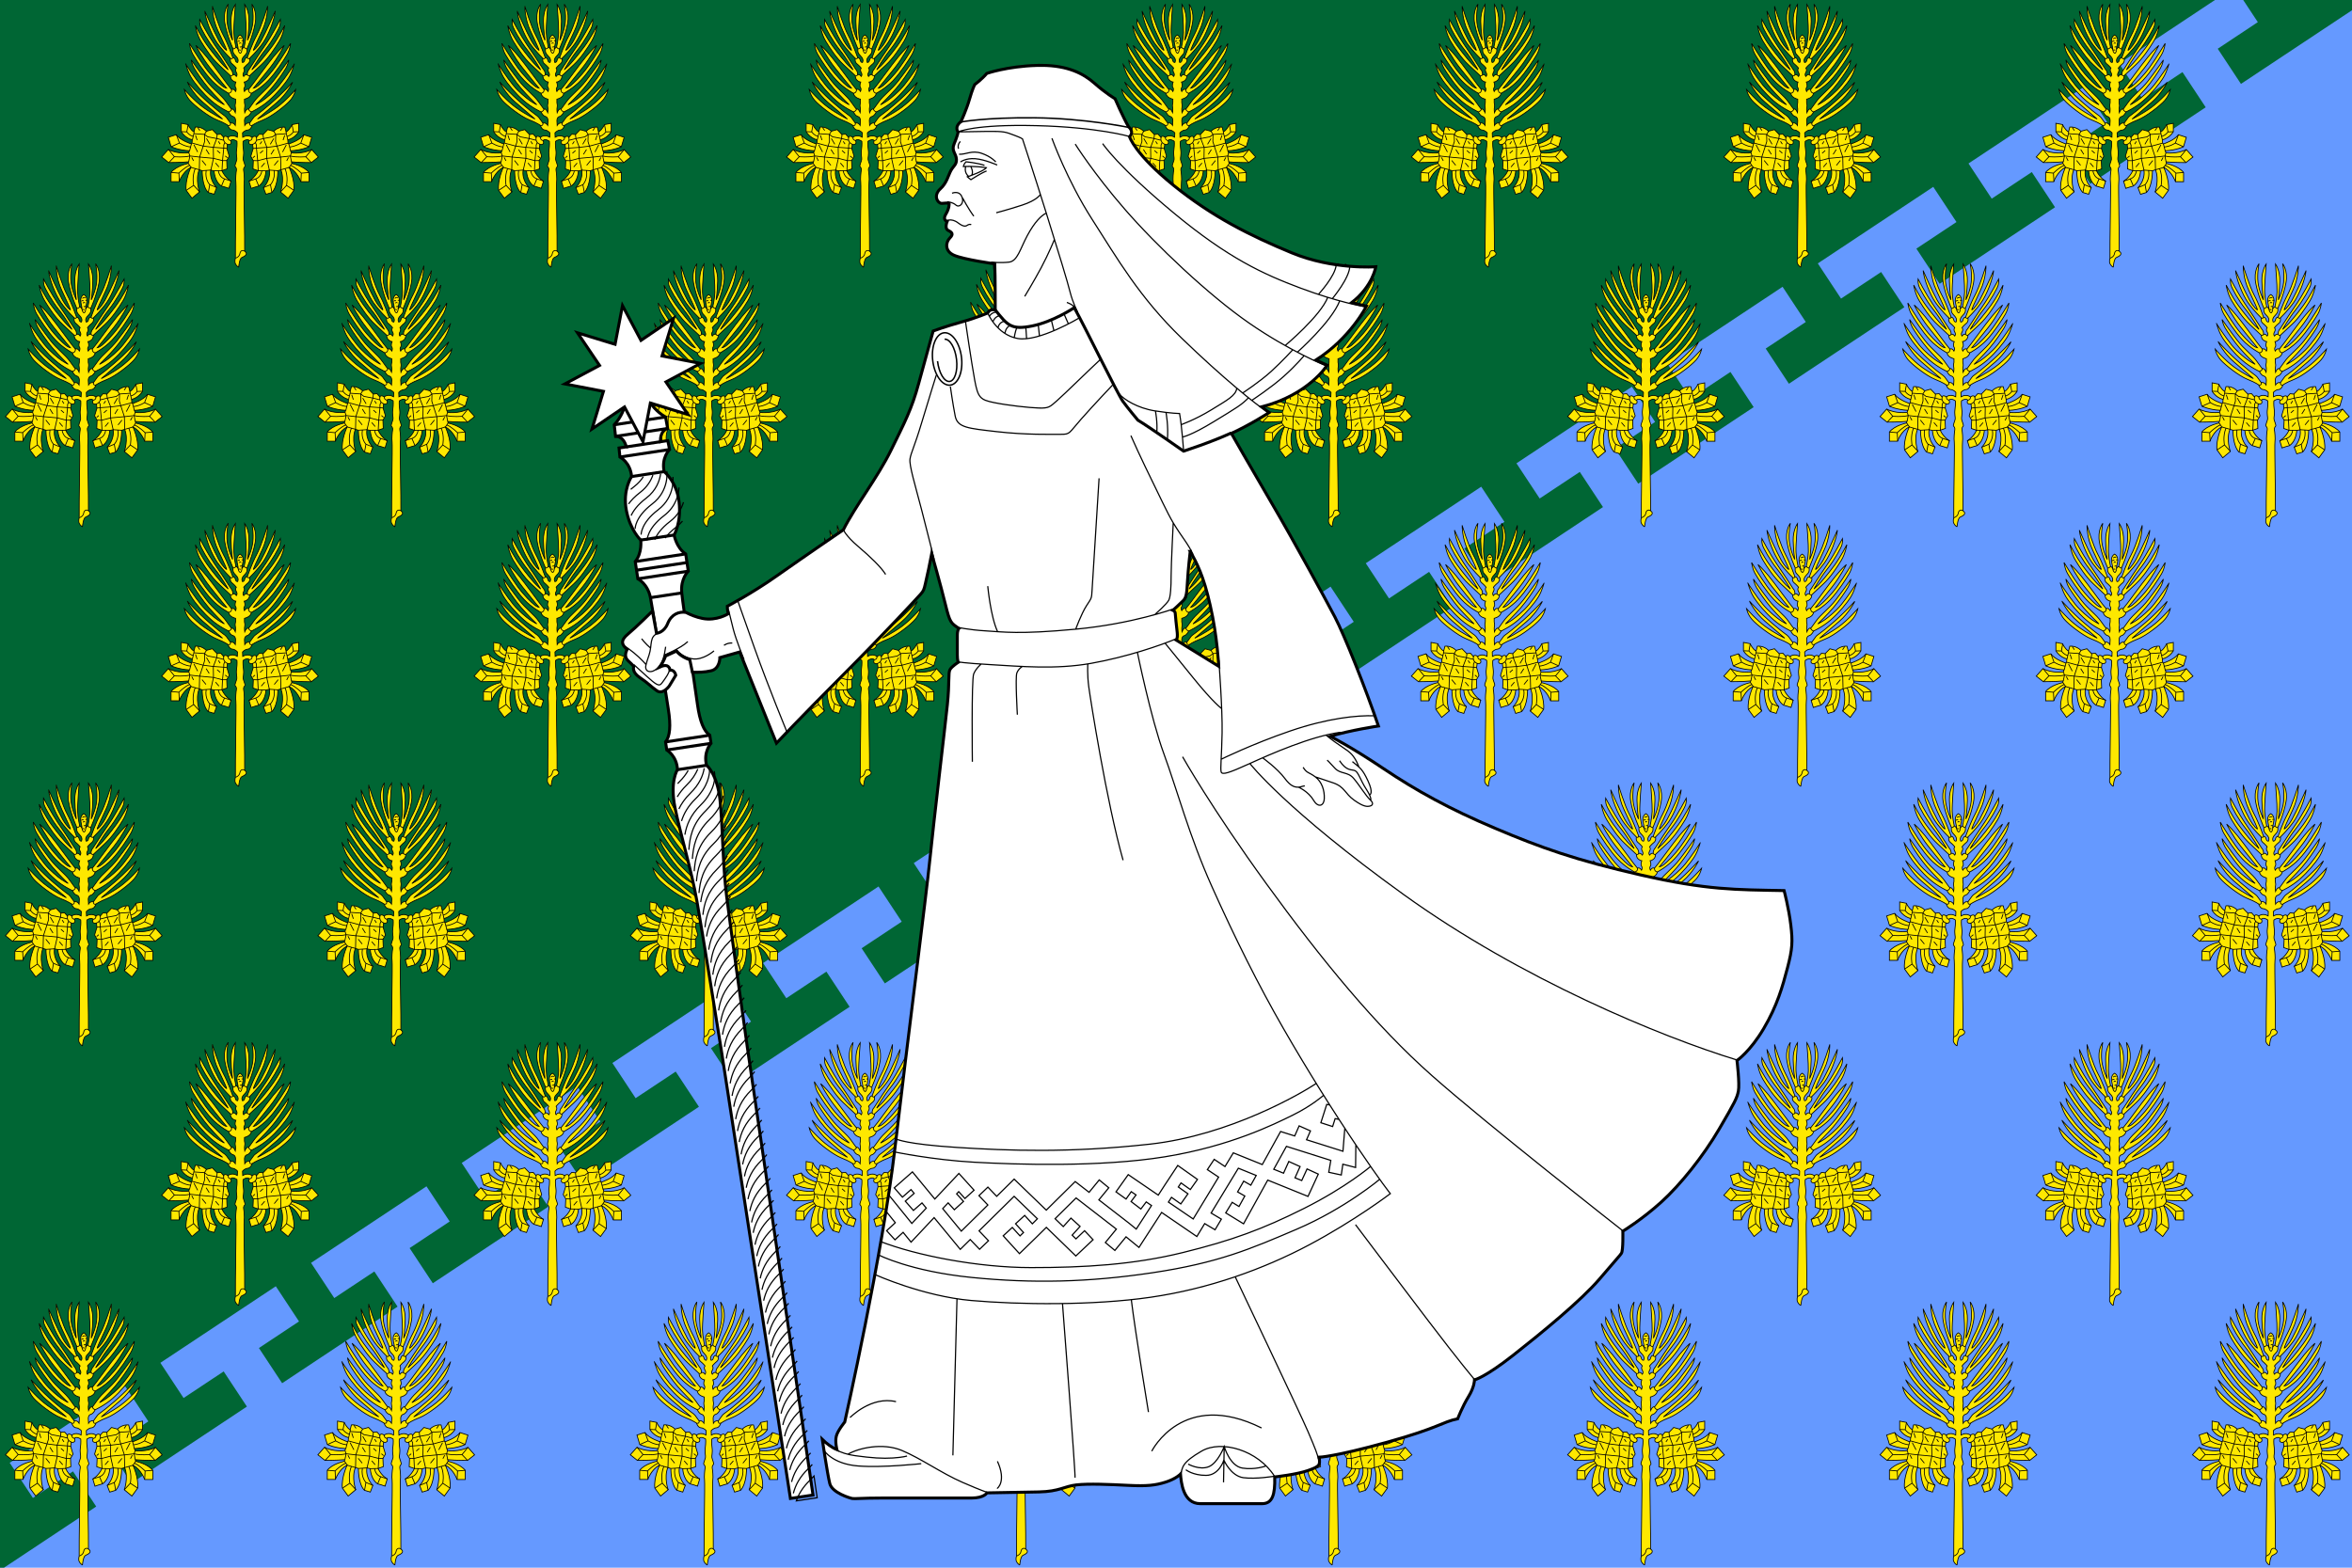 <?xml version="1.0" encoding="UTF-8" standalone="no"?>
<svg
   xmlns:dc="http://purl.org/dc/elements/1.1/"
   xmlns:cc="http://creativecommons.org/ns#"
   xmlns:rdf="http://www.w3.org/1999/02/22-rdf-syntax-ns#"
   xmlns:svg="http://www.w3.org/2000/svg"
   xmlns="http://www.w3.org/2000/svg"
   xmlns:xlink="http://www.w3.org/1999/xlink"
   xmlns:sodipodi="http://sodipodi.sourceforge.net/DTD/sodipodi-0.dtd"
   xmlns:inkscape="http://www.inkscape.org/namespaces/inkscape"
   width="600"
   height="400"
   viewBox="0 0 158.75 105.833"
   version="1.1"
   id="svg847"
   sodipodi:docname="louhi lipp.svg"
   inkscape:version="1.0.2 (e86c870879, 2021-01-15, custom)">
  <defs
     id="defs841" />
  <sodipodi:namedview
     id="base"
     pagecolor="#ffffff"
     bordercolor="#666666"
     borderopacity="1.0"
     inkscape:pageopacity="0.0"
     inkscape:pageshadow="2"
     inkscape:zoom="1.3629028"
     inkscape:cx="317.29198"
     inkscape:cy="147.16228"
     inkscape:document-units="px"
     inkscape:current-layer="layer1"
     inkscape:document-rotation="0"
     showgrid="false"
     inkscape:snap-smooth-nodes="true"
     inkscape:showpageshadow="false"
     borderlayer="true"
     units="px"
     inkscape:window-width="1920"
     inkscape:window-height="1017"
     inkscape:window-x="-8"
     inkscape:window-y="-4"
     inkscape:window-maximized="1"
     inkscape:snap-global="true"
     showguides="false">
    <inkscape:grid
       type="xygrid"
       id="grid5187"
       originx="-293.459"
       originy="-37.387" />
  </sodipodi:namedview>
  <g
     inkscape:label="Layer 1"
     inkscape:groupmode="layer"
     id="layer1"
     transform="translate(-497.813,-44.695)">
    <g
       id="g1385"
       inkscape:transform-center-x="2.6121897"
       inkscape:transform-center-y="7.9707106"
       style="stroke-width:1.015"
       transform="matrix(0.989,0,0,0.981,18.842,-28.323)" />
    <g
       id="g1429"
       inkscape:transform-center-x="7.8853022"
       inkscape:transform-center-y="2.6169913"
       transform="matrix(0.7,0.696,-0.698,0.694,187.275,-24.252)"
       style="stroke-width:1.015" />
    <g
       id="g1433"
       inkscape:transform-center-x="7.9707103"
       inkscape:transform-center-y="-2.6121908"
       transform="matrix(0,0.984,-0.987,0,303.479,97.052)"
       style="stroke-width:1.015" />
    <g
       id="g1437"
       inkscape:transform-center-x="2.6169913"
       inkscape:transform-center-y="-7.8853041"
       transform="matrix(-0.7,0.696,-0.698,-0.694,299.385,264.532)"
       style="stroke-width:1.015" />
    <rect
       style="opacity:1;fill:#6599ff;fill-opacity:1;stroke:none;stroke-width:0.035;stroke-miterlimit:4;stroke-dasharray:none;paint-order:fill markers stroke"
       id="rect5185"
       width="158.75"
       height="105.833"
       x="497.813"
       y="44.695" />
    <path
       id="path4648"
       style="fill:#006634;fill-opacity:1;stroke:none;stroke-width:0.325;stroke-miterlimit:4;stroke-dasharray:none;paint-order:fill markers stroke"
       d="M 0 0 L 0 400 L 0.074 400 L 24.504 383.791 L 18.592 374.832 L 8.383 381.604 L 2.469 372.643 L 31.869 353.139 L 37.779 362.1 L 27.57 368.873 L 33.482 377.836 L 62.885 358.328 L 56.969 349.369 L 46.76 356.145 L 40.846 347.182 L 70.248 327.678 L 76.16 336.637 L 65.947 343.412 L 71.861 352.373 L 101.262 332.869 L 95.346 323.908 L 85.137 330.682 L 79.225 321.719 L 108.623 302.217 L 114.537 311.176 L 104.324 317.951 L 110.238 326.912 L 139.641 307.408 L 133.727 298.445 L 123.514 305.221 L 117.602 296.258 L 147.002 276.754 L 152.916 285.715 L 142.703 292.49 L 148.617 301.449 L 178.016 281.947 L 172.104 272.984 L 161.893 279.758 L 155.979 270.797 L 185.381 251.293 L 191.293 260.254 L 181.082 267.029 L 186.994 275.988 L 216.395 256.484 L 210.482 247.523 L 200.271 254.297 L 194.357 245.336 L 223.758 225.832 L 229.67 234.793 L 219.459 241.568 L 225.371 250.527 L 254.773 231.023 L 248.859 222.061 L 238.648 228.838 L 232.734 219.875 L 262.135 200.369 L 268.049 209.33 L 257.836 216.105 L 263.75 225.066 L 293.15 205.562 L 287.236 196.6 L 277.025 203.373 L 271.115 194.412 L 300.512 174.908 L 306.426 183.869 L 296.213 190.645 L 302.127 199.605 L 331.529 180.1 L 325.615 171.139 L 315.402 177.914 L 309.492 168.951 L 338.891 149.445 L 344.805 158.408 L 334.592 165.182 L 340.506 174.145 L 369.906 154.639 L 363.992 145.678 L 353.783 152.451 L 347.867 143.49 L 377.268 123.986 L 383.182 132.947 L 372.969 139.721 L 378.883 148.684 L 408.283 129.176 L 402.371 120.217 L 392.158 126.99 L 386.244 118.029 L 415.646 98.523 L 421.559 107.484 L 411.35 114.258 L 417.26 123.221 L 446.66 103.715 L 440.748 94.756 L 430.539 101.527 L 424.625 92.566 L 454.023 73.062 L 459.936 82.023 L 449.727 88.797 L 455.637 97.76 L 485.039 78.254 L 479.125 69.293 L 468.914 76.068 L 463 67.105 L 492.402 47.602 L 498.314 56.562 L 488.102 63.338 L 494.018 72.297 L 523.416 52.793 L 517.502 43.832 L 507.293 50.605 L 501.381 41.645 L 530.779 22.141 L 536.691 31.102 L 526.479 37.877 L 532.393 46.836 L 561.795 27.332 L 555.881 18.369 L 545.668 25.145 L 539.758 16.184 L 564.148 0 L 0 0 z M 571.35 0 L 575.07 5.639 L 564.859 12.414 L 570.773 21.375 L 600 1.984 L 600 0 L 571.35 0 z "
       transform="matrix(0.265,0,0,0.265,497.813,44.695)" />
    <g
       id="g4336"
       transform="matrix(0.668,0,0,0.668,361.38,39.925)"
       style="opacity:1">
      <g
         id="g4654"
         transform="translate(-0.017,-52.416)">
        <path
           style="font-variation-settings:normal;opacity:1;vector-effect:none;fill:#fee800;fill-opacity:1;stroke:#000000;stroke-width:0.079;stroke-linecap:butt;stroke-linejoin:miter;stroke-miterlimit:4;stroke-dasharray:none;stroke-dashoffset:0;stroke-opacity:1;stop-color:#000000;stop-opacity:1"
           d="m 228.978,84.936 c 0.026,-1.235 -0.103,-6.615 -0.051,-6.949 0.051,-0.335 -0.017,-1.053 -0.054,-1.216 -0.036,-0.164 0.055,-0.309 0.127,-0.382 0.073,-0.073 -0.127,-0.491 -0.164,-0.692 -0.036,-0.2 0.091,-0.473 0.018,-1.001 -0.073,-0.528 -0.036,-0.855 -0.036,-0.855 0,0 0.164,-0.127 0.364,-0.164 0.2,-0.036 0.277,0.099 0.277,0.099 0,0 -0.133,0.226 0.013,0.335 0.146,0.109 0.31,0.04 0.31,0.04 l 0.055,0.419 -0.237,0.783 0.255,0.437 -0.036,0.837 0.528,0.182 c -0.364,0.764 -0.928,1.056 -0.928,1.056 l 0.218,0.728 c 0,0 0.71,-0.237 0.764,-0.237 0.71,-0.491 0.728,-1.529 0.728,-1.529 l 0.346,-0.073 c 0.146,1.056 -0.601,1.765 -0.601,1.765 l 0.255,0.673 0.601,-0.182 c 0.637,-0.673 0.601,-2.202 0.601,-2.202 l 0.309,-0.091 c 0.4,1.019 -0.036,2.239 -0.036,2.239 l 0.764,0.637 0.582,-0.801 c 0.127,-1.037 -0.473,-2.311 -0.473,-2.311 0.819,0.4 1.183,1.438 1.183,1.438 h 0.819 v -0.928 c -0.528,-0.673 -1.729,-0.91 -1.729,-0.91 l -0.036,-0.164 c 0.746,0.073 2.002,0.073 2.002,0.073 l 0.71,-0.564 -0.67,-0.757 c -0.927,0.489 -2.059,0.335 -2.059,0.335 l -0.077,-0.206 c 1.107,-0.051 1.853,-0.412 1.853,-0.412 l 0.283,-0.952 -0.798,-0.257 c -0.438,0.592 -1.519,0.927 -1.519,0.927 l -0.077,-0.077 -0.026,-0.335 c 0.746,-0.18 1.107,-0.824 1.107,-0.824 v -0.849 l -0.675,0.132 c 0,0 -0.218,0.51 -0.601,0.746 l -0.127,-0.491 c 0,0 -0.619,-0.091 -1.128,0.419 l -0.601,-0.164 -0.473,0.491 -0.382,-0.036 -0.291,0.328 c 0,0 -0.091,-0.255 -0.437,0 0,0 -0.364,-0.346 -0.946,-0.018 l -0.018,-0.437 c 0,0 0.218,-0.273 0.528,-0.291 0.309,-0.018 0.442,-0.464 0.442,-0.464 0,0 0.283,-0.232 1.132,-0.566 0.849,-0.335 2.291,-1.467 2.728,-1.982 0.438,-0.515 0.541,-1.081 0.541,-1.081 0,0 -1.004,1.158 -1.93,1.827 -0.927,0.669 -1.93,1.158 -1.93,1.158 0,0 0.978,-0.849 1.982,-1.699 1.004,-0.849 1.622,-2.085 1.57,-2.033 -0.051,0.051 -0.952,1.081 -2.265,2.214 -1.313,1.132 -1.519,1.158 -1.673,1.364 -0.154,0.206 -0.412,0.566 -0.412,0.566 0,0 -0.283,-0.103 -0.489,0.232 l -0.026,-0.463 c 0,0 -0.026,-0.36 0.257,-0.438 0.283,-0.077 0.438,-0.463 0.438,-0.463 0,0 0.927,-0.412 1.75,-1.132 0.824,-0.721 1.647,-1.699 2.033,-2.342 0.386,-0.643 0.566,-1.441 0.566,-1.39 0,0.051 -0.952,1.467 -1.519,2.162 -0.566,0.695 -1.364,1.338 -1.699,1.57 -0.335,0.232 -0.695,0.412 -0.695,0.412 0,0 0.927,-0.901 1.57,-1.647 0.643,-0.746 1.235,-1.647 1.467,-2.033 0.232,-0.386 0.309,-0.849 0.309,-0.849 0,0 -0.824,1.184 -1.544,2.111 -0.721,0.927 -1.521,1.459 -2.008,2.162 -0.396,0.572 -0.515,0.695 -0.515,0.695 0,0 -0.18,-0.129 -0.386,0.36 0,0 -0.051,-0.36 -4e-5,-0.566 0.051,-0.206 -0.026,-0.36 -0.026,-0.438 V 69.579 c 0,0 0.643,-0.129 0.695,-0.592 0,0 0.952,-0.489 1.724,-1.313 0.772,-0.824 1.57,-2.059 1.879,-2.6 0.309,-0.541 0.36,-1.132 0.36,-1.132 0,0 -0.875,1.467 -1.57,2.419 -0.695,0.952 -1.416,1.622 -1.699,1.853 -0.283,0.232 -0.489,0.257 -0.489,0.257 0,0 0.798,-0.952 1.673,-2.059 0.875,-1.107 1.441,-2.265 1.441,-2.265 0,0 -0.412,0.335 -1.107,1.184 -0.695,0.849 -1.93,2.574 -2.085,2.754 -0.154,0.18 -0.412,0.515 -0.412,0.515 0,0 -0.232,-0.129 -0.412,0.206 0,0 -0.129,-0.232 0,-0.412 0.129,-0.18 -0.026,-0.541 -0.026,-0.541 0,0 0.206,-0.026 0.386,-0.206 0.18,-0.18 0.154,-0.438 0.154,-0.438 0,0 0.463,-0.438 1.184,-1.107 0.721,-0.669 1.364,-1.647 1.802,-2.368 0.438,-0.721 0.566,-1.596 0.566,-1.596 0,0 -0.618,1.21 -1.235,2.059 -0.618,0.849 -1.467,1.853 -1.647,2.008 -0.18,0.154 -0.438,0.412 -0.438,0.412 0,0 0.618,-1.107 1.338,-2.008 0.721,-0.901 1.416,-2.162 1.493,-2.471 0.077,-0.309 0.051,-0.618 0.051,-0.618 0,0 -0.875,1.647 -1.441,2.471 -0.566,0.824 -1.184,1.75 -1.441,2.162 -0.257,0.412 -0.283,0.438 -0.283,0.438 0,0 -0.18,0.129 -0.18,0.515 0,0 -0.197,-0.076 -0.36,0.18 0,0 -0.154,-0.154 0,-0.412 0.154,-0.257 0,-0.438 0,-0.438 0,0 0.18,-0.232 0.438,-0.438 0.257,-0.206 0.154,-0.541 0.154,-0.541 0,0 0.772,-0.746 1.338,-1.544 0.566,-0.798 1.184,-2.368 1.261,-3.243 0,0 -0.978,2.214 -1.416,2.986 -0.438,0.772 -0.798,1.03 -0.798,0.978 0,-0.051 0.283,-0.721 0.875,-1.956 0.592,-1.235 0.566,-2.497 0.566,-2.497 0,0 -0.643,2.111 -1.107,2.96 -0.463,0.849 -0.952,2.239 -0.952,2.239 0,0 -0.206,0 -0.257,0.257 -0.051,0.257 -0.232,0.232 -0.232,0.232 0,0 -0.18,-0.283 0.154,-0.618 0.335,-0.335 0.335,-0.463 0.309,-0.772 0,0 0.592,-1.261 0.824,-2.548 0.232,-1.287 -0.335,-1.956 -0.335,-1.956 0,0 0.206,0.978 0.103,1.879 -0.103,0.901 -0.541,1.776 -0.541,1.776 0,0 0.129,-0.798 0.154,-1.905 0.026,-1.107 -0.438,-1.724 -0.438,-1.724 0,0 0.18,2.188 0.154,2.857 -0.026,0.669 -0.206,1.467 -0.206,1.467 0,0 -0.232,0.103 -0.232,0.309 0,0 -0.026,-0.154 0.077,-0.566 0.103,-0.412 0.077,-0.772 -0.263,-0.978 -0.34,0.206 -0.366,0.566 -0.263,0.978 0.103,0.412 0.077,0.566 0.077,0.566 0,-0.206 -0.232,-0.309 -0.232,-0.309 0,0 -0.18,-0.798 -0.206,-1.467 -0.026,-0.669 0.154,-2.857 0.154,-2.857 0,0 -0.463,0.618 -0.438,1.724 0.026,1.107 0.154,1.905 0.154,1.905 0,0 -0.438,-0.875 -0.541,-1.776 -0.103,-0.901 0.103,-1.879 0.103,-1.879 0,0 -0.566,0.669 -0.335,1.956 0.232,1.287 0.824,2.548 0.824,2.548 -0.026,0.309 -0.026,0.438 0.309,0.772 0.335,0.335 0.154,0.618 0.154,0.618 0,0 -0.18,0.026 -0.232,-0.232 -0.051,-0.257 -0.257,-0.257 -0.257,-0.257 0,0 -0.489,-1.39 -0.952,-2.239 -0.463,-0.849 -1.107,-2.96 -1.107,-2.96 0,0 -0.026,1.261 0.566,2.497 0.592,1.235 0.875,1.905 0.875,1.956 0,0.051 -0.36,-0.206 -0.798,-0.978 -0.438,-0.772 -1.416,-2.986 -1.416,-2.986 0.077,0.875 0.695,2.445 1.261,3.243 0.566,0.798 1.338,1.544 1.338,1.544 0,0 -0.103,0.335 0.154,0.541 0.257,0.206 0.438,0.438 0.438,0.438 0,0 -0.154,0.18 0,0.438 0.154,0.257 0,0.412 0,0.412 -0.164,-0.256 -0.36,-0.18 -0.36,-0.18 0,-0.386 -0.18,-0.515 -0.18,-0.515 0,0 -0.026,-0.026 -0.283,-0.438 -0.257,-0.412 -0.875,-1.338 -1.441,-2.162 -0.566,-0.824 -1.441,-2.471 -1.441,-2.471 0,0 -0.026,0.309 0.051,0.618 0.077,0.309 0.772,1.57 1.493,2.471 0.721,0.901 1.338,2.008 1.338,2.008 0,0 -0.257,-0.257 -0.438,-0.412 -0.18,-0.154 -1.03,-1.158 -1.647,-2.008 -0.618,-0.849 -1.235,-2.059 -1.235,-2.059 0,0 0.129,0.875 0.566,1.596 0.438,0.721 1.081,1.699 1.802,2.368 0.721,0.669 1.184,1.107 1.184,1.107 0,0 -0.026,0.257 0.154,0.438 0.18,0.18 0.386,0.206 0.386,0.206 0,0 -0.154,0.36 -0.026,0.541 0.129,0.18 0,0.412 0,0.412 -0.18,-0.335 -0.412,-0.206 -0.412,-0.206 0,0 -0.257,-0.335 -0.412,-0.515 -0.154,-0.18 -1.39,-1.905 -2.085,-2.754 -0.695,-0.849 -1.107,-1.184 -1.107,-1.184 0,0 0.566,1.158 1.441,2.265 0.875,1.107 1.673,2.059 1.673,2.059 0,0 -0.206,-0.026 -0.489,-0.257 -0.283,-0.232 -1.004,-0.901 -1.699,-1.853 -0.695,-0.952 -1.57,-2.419 -1.57,-2.419 0,0 0.051,0.592 0.36,1.132 0.309,0.541 1.107,1.776 1.879,2.6 0.772,0.824 1.724,1.313 1.724,1.313 0.051,0.463 0.695,0.592 0.695,0.592 v 0.36 c 0,0.077 -0.077,0.232 -0.026,0.438 0.051,0.206 -4e-5,0.566 -4e-5,0.566 -0.206,-0.489 -0.386,-0.36 -0.386,-0.36 0,0 -0.119,-0.123 -0.515,-0.695 -0.486,-0.703 -1.287,-1.235 -2.008,-2.162 -0.721,-0.927 -1.544,-2.111 -1.544,-2.111 0,0 0.077,0.463 0.309,0.849 0.232,0.386 0.824,1.287 1.467,2.033 0.643,0.746 1.57,1.647 1.57,1.647 0,0 -0.36,-0.18 -0.695,-0.412 -0.335,-0.232 -1.132,-0.875 -1.699,-1.57 -0.566,-0.695 -1.519,-2.111 -1.519,-2.162 0,-0.051 0.18,0.746 0.566,1.39 0.386,0.643 1.21,1.622 2.033,2.342 0.824,0.721 1.75,1.132 1.75,1.132 0,0 0.154,0.386 0.438,0.463 0.283,0.077 0.257,0.438 0.257,0.438 l -0.026,0.463 c -0.206,-0.335 -0.489,-0.232 -0.489,-0.232 0,0 -0.257,-0.36 -0.412,-0.566 -0.154,-0.206 -0.36,-0.232 -1.673,-1.364 -1.313,-1.132 -2.213,-2.162 -2.265,-2.214 -0.051,-0.051 0.566,1.184 1.57,2.033 1.004,0.849 1.982,1.699 1.982,1.699 0,0 -1.004,-0.489 -1.93,-1.158 -0.927,-0.669 -1.93,-1.827 -1.93,-1.827 0,0 0.103,0.566 0.541,1.081 0.438,0.515 1.879,1.647 2.728,1.982 0.849,0.335 1.132,0.566 1.132,0.566 0,0 0.132,0.445 0.442,0.464 0.309,0.018 0.528,0.291 0.528,0.291 l -0.018,0.437 c -0.582,-0.328 -0.946,0.018 -0.946,0.018 -0.346,-0.255 -0.437,0 -0.437,0 l -0.291,-0.328 -0.382,0.036 -0.473,-0.491 -0.601,0.164 c -0.51,-0.51 -1.128,-0.419 -1.128,-0.419 l -0.127,0.491 c -0.382,-0.237 -0.601,-0.746 -0.601,-0.746 l -0.675,-0.132 v 0.849 c 0,0 0.36,0.643 1.107,0.824 l -0.026,0.335 -0.077,0.077 c 0,0 -1.081,-0.335 -1.519,-0.927 l -0.798,0.257 0.283,0.952 c 0,0 0.746,0.36 1.853,0.412 l -0.077,0.206 c 0,0 -1.133,0.154 -2.059,-0.335 l -0.67,0.757 0.71,0.564 c 0,0 1.256,0 2.002,-0.073 l -0.036,0.164 c 0,0 -1.201,0.237 -1.729,0.91 v 0.928 h 0.819 c 0,0 0.364,-1.037 1.183,-1.438 0,0 -0.601,1.274 -0.473,2.311 l 0.582,0.801 0.764,-0.637 c 0,0 -0.437,-1.219 -0.036,-2.239 l 0.309,0.091 c 0,0 -0.036,1.529 0.601,2.202 l 0.601,0.182 0.255,-0.673 c 0,0 -0.746,-0.71 -0.601,-1.765 l 0.346,0.073 c 0,0 0.018,1.037 0.728,1.529 0.055,-1e-6 0.764,0.237 0.764,0.237 l 0.218,-0.728 c 0,0 -0.564,-0.291 -0.928,-1.056 l 0.528,-0.182 -0.036,-0.837 0.255,-0.437 -0.237,-0.783 0.055,-0.419 c 0,0 0.165,0.07 0.31,-0.04 0.146,-0.109 0.013,-0.335 0.013,-0.335 0,0 0.077,-0.135 0.277,-0.099 0.2,0.036 0.364,0.164 0.364,0.164 0,0 0.036,0.328 -0.036,0.855 -0.073,0.528 0.055,0.801 0.018,1.001 -0.036,0.2 -0.237,0.619 -0.164,0.692 0.073,0.073 0.164,0.218 0.127,0.382 -0.036,0.164 -0.105,0.882 -0.054,1.216 0.051,0.335 -0.077,6.435 -0.051,7.67 0,0 -0.103,0.317 0,0.549 0.103,0.232 0.335,0.386 0.335,0.335 0,-0.051 0.077,-0.849 0.309,-0.952 0.232,-0.103 0.734,-0.326 0.277,-0.652 z"
           id="path4172"
           sodipodi:nodetypes="cssssscscsccccscscscscscscssscscscscccsscsscsscsscscsccsscscsscssccscccsscsscssssscscccsssscscsscscccscccccccccccccccccccccccccccccccccccccccccccccccccccccccccccccccccccccccccccccccccccccccccccccscccscsscscsssscccscssssscsscsscccsccsscsscscssccscscsscsscsscsscccscscscssscscscscscscsccccscscsssssc" />
        <path
           id="path4331"
           style="font-variation-settings:normal;opacity:1;vector-effect:none;fill:none;fill-opacity:1;stroke:#000000;stroke-width:0.079;stroke-linecap:butt;stroke-linejoin:miter;stroke-miterlimit:4;stroke-dasharray:none;stroke-dashoffset:0;stroke-opacity:1;stop-color:#000000;stop-opacity:1"
           d="m 233.62,74.795 c 0,0 -0.077,-0.283 -0.18,-0.695 m 2.033,0.283 -0.824,-0.367 0.31,-0.842 m -0.515,-0.309 -0.541,0.023 -0.133,-0.74 m 1.947,3.84 -0.558,-0.588 0.598,-0.733 m -0.276,2.322 -0.777,0.067 -0.043,0.861 m -0.71,0.874 -0.74,-0.497 -0.607,0.661 m -0.874,0.055 -0.14,-0.789 -0.716,0.297 m -0.473,-0.164 -0.303,-0.716 -0.679,0.224 m 4.295,-1.947 -0.121,-0.588 0.104,-0.325 m -0.36,-1.313 -0.144,-0.619 -0.024,-0.176 m -3.003,0.546 c 0,0 0.158,0.497 -0.382,0.71 m 2.129,-1.329 0.206,0.322 -0.018,0.71 0.146,0.473 0.364,1.11 0.03,1.28 0.837,-0.237 0.273,-0.4 m -1.42,0.728 -0.855,-0.055 -0.267,-1.189 0.018,-1.11 -0.346,-0.892 -0.043,-0.413 m -0.776,0.813 0.109,0.255 v 0.309 l 0.127,1.274 0.049,1.007 0.783,0.018 m 2.063,-3.755 -1.074,0.073 -0.318,0.244 -0.919,0.174 -0.728,0.182 m 3.209,0.28 -1.116,0.302 -1.019,0.127 -1.056,0.073 -0.334,0.042 m 4.065,-1.68 c 0,0 -0.243,0.364 -0.643,0.455 m 1.389,0.673 c 0,0 -0.516,0.346 -1.134,0.4 m 1.644,0.983 c 0,0 -0.94,0.091 -1.565,-0.073 l -0.983,0.109 -1.401,0.127 -0.91,0.237 -0.443,-0.012 m 4.847,1.268 c 0,0 -0.643,-0.637 -1.098,-0.783 m -0.394,2.02 c 0,0 0.194,-0.837 -0.152,-1.693 m -1.468,1.62 c 0,0 0.504,-0.51 0.358,-1.42 m -1.85,0.837 c 0.085,-0.036 0.504,-0.146 0.631,-0.855 m 0.273,-0.746 -0.346,0.4 m 1.711,-0.655 -0.4,0.491 m 1.438,-0.801 -0.182,0.346 m -0.036,-1.62 -0.382,0.728 m -0.855,-0.255 -0.309,0.491 m -0.801,-0.382 c -0.036,0.018 -0.309,0.273 -0.309,0.273 m -0.51,0.273 -0.218,0.182 m 0.91,-1.656 -0.182,0.273 m 1.383,-0.564 -0.346,0.582 m 1.456,-0.91 -0.164,0.491 m -0.055,-1.292 c -0.018,0.055 -0.218,0.328 -0.218,0.328 m -2.853,-0.53 c 0,0 -0.257,0.129 -0.257,-0.232 m 0.18,-1.132 c 0,0 -0.232,-0.051 -0.283,-0.283 m 0.355,2.857 c 0,0 0.05,0.284 -0.269,0.335 m 0.196,-4.788 c 0,0 -0.309,-0.026 -0.283,-0.386 m 0.103,-1.39 c 0,0 -0.129,0.077 -0.232,-0.103 m 0.232,-1.647 c 0,0 -0.129,0.129 -0.232,-0.077 m -0.026,-0.901 c 0,0 -0.129,0.077 -0.283,-0.154 m -5.519,10.467 c 0,0 0.077,-0.283 0.18,-0.695 m -2.033,0.283 0.824,-0.367 -0.31,-0.842 m 0.515,-0.309 0.541,0.023 0.133,-0.74 m -1.947,3.84 0.558,-0.588 -0.598,-0.733 m 0.276,2.322 0.777,0.067 0.043,0.861 m 0.71,0.874 0.74,-0.497 0.607,0.661 m 0.874,0.055 0.14,-0.789 0.716,0.297 m 0.473,-0.164 0.303,-0.716 0.679,0.224 m -4.295,-1.947 0.121,-0.588 -0.104,-0.325 m 0.36,-1.313 0.144,-0.619 0.024,-0.176 m 3.003,0.546 c 0,0 -0.158,0.497 0.382,0.71 m -2.129,-1.329 -0.206,0.322 0.018,0.71 -0.146,0.473 -0.364,1.11 -0.03,1.28 -0.837,-0.237 -0.273,-0.4 m 1.42,0.728 0.855,-0.055 0.267,-1.189 -0.018,-1.11 0.346,-0.892 0.043,-0.413 m 0.776,0.813 -0.109,0.255 v 0.309 l -0.127,1.274 -0.049,1.007 -0.783,0.018 m -2.063,-3.755 1.074,0.073 0.318,0.244 0.919,0.174 0.728,0.182 m -3.209,0.28 1.116,0.302 1.019,0.127 1.056,0.073 0.334,0.042 m -4.065,-1.68 c 0,0 0.243,0.364 0.643,0.455 m -1.389,0.673 c 0,0 0.516,0.346 1.134,0.4 m -1.644,0.983 c 0,0 0.94,0.091 1.565,-0.073 l 0.983,0.109 1.401,0.127 0.91,0.237 0.443,-0.012 m -4.847,1.268 c 0,0 0.643,-0.637 1.098,-0.783 m 0.394,2.02 c 0,0 -0.194,-0.837 0.152,-1.693 m 1.468,1.62 c 0,0 -0.504,-0.51 -0.358,-1.42 m 1.85,0.837 c -0.085,-0.036 -0.504,-0.146 -0.631,-0.855 m -0.273,-0.746 0.346,0.4 m -1.711,-0.655 0.4,0.491 m -1.438,-0.801 0.182,0.346 m 0.036,-1.62 0.382,0.728 m 0.855,-0.255 0.309,0.491 m 0.801,-0.382 c 0.036,0.018 0.309,0.273 0.309,0.273 m 0.51,0.273 0.218,0.182 m -0.91,-1.656 0.182,0.273 m -1.383,-0.564 0.346,0.582 m -1.456,-0.91 0.164,0.491 m 0.055,-1.292 c 0.018,0.055 0.218,0.328 0.218,0.328 m 2.853,-0.53 c 0,0 0.257,0.129 0.257,-0.232 m -0.18,-1.132 c 0,0 0.232,-0.051 0.283,-0.283 m -0.355,2.857 c 0,0 -0.05,0.284 0.269,0.335 m -0.196,-4.788 c 0,0 0.309,-0.026 0.283,-0.386 m -0.103,-1.39 c 0,0 0.129,0.077 0.232,-0.103 m -0.232,-1.647 c 0,0 0.129,0.129 0.232,-0.077 m 0.026,-0.901 c 0,0 0.129,0.077 0.283,-0.154 m 0.232,0.309 c 0,0 0.043,0.231 0.17,0.303 0.127,0.073 0.201,-0.303 0.201,-0.303 m -0.646,21.02 c 0,0 0.386,-0.12 0.438,-0.455 0.051,-0.335 0.297,-0.377 0.483,-0.266 m -0.723,-21.153 c 0.026,-0.013 0.116,-0.142 0.232,-0.026 m -0.116,-0.257 c 0,0 0.142,-0.193 0.296,-0.051 m -0.232,0.528 c 0,0 0.04,-0.146 0.193,-0.026 m 0.039,-0.257 c 0,0 0.129,-0.064 0.18,0.013 m -0.347,0.631 c 0,0 0.129,-0.09 0.206,-0.013 m -0.373,0.313 c 0,0 0.167,-0.082 0.232,0.021" />
      </g>
      <use
         x="0"
         y="0"
         xlink:href="#g4654"
         id="use5070"
         transform="translate(31.568)"
         width="100%"
         height="100%" />
      <use
         x="0"
         y="0"
         xlink:href="#g4654"
         id="use5072"
         transform="translate(63.137)"
         width="100%"
         height="100%" />
      <use
         x="0"
         y="0"
         xlink:href="#g4654"
         id="use5074"
         transform="translate(94.705)"
         width="100%"
         height="100%" />
      <use
         x="0"
         y="0"
         xlink:href="#g4654"
         id="use5076"
         transform="translate(126.274)"
         width="100%"
         height="100%" />
      <use
         x="0"
         y="0"
         xlink:href="#g4654"
         id="use5078"
         transform="translate(157.842)"
         width="100%"
         height="100%" />
      <use
         x="0"
         y="0"
         xlink:href="#g4654"
         id="use5080"
         transform="translate(189.411)"
         width="100%"
         height="100%" />
      <use
         x="0"
         y="0"
         xlink:href="#g4654"
         id="use5082"
         transform="translate(15.784,26.232)"
         width="100%"
         height="100%" />
      <use
         x="0"
         y="0"
         xlink:href="#g4654"
         id="use5084"
         transform="translate(47.353,26.232)"
         width="100%"
         height="100%" />
      <use
         x="0"
         y="0"
         xlink:href="#g4654"
         id="use5086"
         transform="translate(78.921,26.147)"
         width="100%"
         height="100%" />
      <use
         x="0"
         y="0"
         xlink:href="#g4654"
         id="use5088"
         transform="translate(110.49,26.232)"
         width="100%"
         height="100%" />
      <use
         x="0"
         y="0"
         xlink:href="#g4654"
         id="use5090"
         transform="translate(142.058,26.232)"
         width="100%"
         height="100%" />
      <use
         x="0"
         y="0"
         xlink:href="#g4654"
         id="use5092"
         transform="translate(173.626,26.232)"
         width="100%"
         height="100%" />
      <use
         x="0"
         y="0"
         xlink:href="#g4654"
         id="use5094"
         transform="translate(-15.784,26.232)"
         width="100%"
         height="100%" />
      <use
         x="0"
         y="0"
         xlink:href="#g4654"
         id="use5096"
         transform="translate(205.195,26.232)"
         width="100%"
         height="100%" />
      <use
         x="0"
         y="0"
         xlink:href="#g4654"
         id="use5098"
         transform="translate(31.568,52.464)"
         width="100%"
         height="100%" />
      <use
         x="0"
         y="0"
         xlink:href="#g4654"
         id="use5100"
         transform="translate(63.137,52.464)"
         width="100%"
         height="100%" />
      <use
         x="0"
         y="0"
         xlink:href="#g4654"
         id="use5102"
         transform="translate(94.705,52.464)"
         width="100%"
         height="100%" />
      <use
         x="0"
         y="0"
         xlink:href="#g4654"
         id="use5104"
         transform="translate(126.274,52.464)"
         width="100%"
         height="100%" />
      <use
         x="0"
         y="0"
         xlink:href="#g4654"
         id="use5106"
         transform="translate(157.842,52.464)"
         width="100%"
         height="100%" />
      <use
         x="0"
         y="0"
         xlink:href="#g4654"
         id="use5108"
         transform="translate(189.411,52.464)"
         width="100%"
         height="100%" />
      <use
         x="0"
         y="0"
         xlink:href="#g4654"
         id="use5110"
         transform="translate(15.784,78.696)"
         width="100%"
         height="100%" />
      <use
         x="0"
         y="0"
         xlink:href="#g4654"
         id="use5112"
         transform="translate(47.353,78.696)"
         width="100%"
         height="100%" />
      <use
         x="0"
         y="0"
         xlink:href="#g4654"
         id="use5114"
         transform="translate(78.921,78.036)"
         width="100%"
         height="100%" />
      <use
         x="0"
         y="0"
         xlink:href="#g4654"
         id="use5116"
         transform="translate(110.49,78.696)"
         width="100%"
         height="100%" />
      <use
         x="0"
         y="0"
         xlink:href="#g4654"
         id="use5118"
         transform="translate(142.058,78.696)"
         width="100%"
         height="100%" />
      <use
         x="0"
         y="0"
         xlink:href="#g4654"
         id="use5120"
         transform="translate(173.626,78.696)"
         width="100%"
         height="100%" />
      <use
         x="0"
         y="0"
         xlink:href="#g4654"
         id="use5122"
         transform="translate(-15.784,78.696)"
         width="100%"
         height="100%" />
      <use
         x="0"
         y="0"
         xlink:href="#g4654"
         id="use5124"
         transform="translate(205.195,78.696)"
         width="100%"
         height="100%" />
      <use
         x="0"
         y="0"
         xlink:href="#g4654"
         id="use5126"
         transform="translate(0,52.464)"
         width="100%"
         height="100%" />
      <use
         x="0"
         y="0"
         xlink:href="#g4654"
         id="use5128"
         transform="translate(31.568,104.928)"
         width="100%"
         height="100%" />
      <use
         x="0"
         y="0"
         xlink:href="#g4654"
         id="use5130"
         transform="translate(63.137,104.928)"
         width="100%"
         height="100%" />
      <use
         x="0"
         y="0"
         xlink:href="#g4654"
         id="use5132"
         transform="translate(94.705,104.928)"
         width="100%"
         height="100%" />
      <use
         x="0"
         y="0"
         xlink:href="#g4654"
         id="use5134"
         transform="translate(126.274,104.928)"
         width="100%"
         height="100%" />
      <use
         x="0"
         y="0"
         xlink:href="#g4654"
         id="use5136"
         transform="translate(157.842,104.928)"
         width="100%"
         height="100%" />
      <use
         x="0"
         y="0"
         xlink:href="#g4654"
         id="use5138"
         transform="translate(189.411,104.928)"
         width="100%"
         height="100%" />
      <use
         x="0"
         y="0"
         xlink:href="#g4654"
         id="use5140"
         transform="translate(15.784,131.16)"
         width="100%"
         height="100%" />
      <use
         x="0"
         y="0"
         xlink:href="#g4654"
         id="use5142"
         transform="translate(47.353,131.16)"
         width="100%"
         height="100%" />
      <use
         x="0"
         y="0"
         xlink:href="#g4654"
         id="use5144"
         transform="translate(78.921,131.16)"
         width="100%"
         height="100%" />
      <use
         x="0"
         y="0"
         xlink:href="#g4654"
         id="use5146"
         transform="translate(110.49,131.16)"
         width="100%"
         height="100%" />
      <use
         x="0"
         y="0"
         xlink:href="#g4654"
         id="use5148"
         transform="translate(142.058,131.16)"
         width="100%"
         height="100%" />
      <use
         x="0"
         y="0"
         xlink:href="#g4654"
         id="use5150"
         transform="translate(173.626,131.16)"
         width="100%"
         height="100%" />
      <use
         x="0"
         y="0"
         xlink:href="#g4654"
         id="use5152"
         transform="translate(-15.784,131.16)"
         width="100%"
         height="100%" />
      <use
         x="0"
         y="0"
         xlink:href="#g4654"
         id="use5154"
         transform="translate(205.195,131.16)"
         width="100%"
         height="100%" />
      <use
         x="0"
         y="0"
         xlink:href="#g4654"
         id="use5156"
         transform="translate(0,104.928)"
         width="100%"
         height="100%" />
    </g>
    <g
       id="g1173-4"
       transform="matrix(1.26,0,0,1.263,449.568,-83.338)"
       style="opacity:1;stroke-width:1">
      <g
         id="g1377-9"
         transform="matrix(0.796,-0.12,0.12,0.796,-101.939,69.304)">
        <path
           style="font-variation-settings:normal;opacity:1;vector-effect:none;fill:#ffffff;fill-opacity:1;stroke:#000000;stroke-width:0.198;stroke-linecap:butt;stroke-linejoin:miter;stroke-miterlimit:4.5;stroke-dasharray:none;stroke-dashoffset:0;stroke-opacity:1;stop-color:#000000;stop-opacity:1"
           d="m 205.122,98.273 c 0,0 0.299,0.641 0.856,1.067 l 0.028,0.772 c 0,0 -0.526,0.03 -0.604,0.801 h 0.491 l 0.03,0.601 c 0,0 -0.636,0.45 -0.575,1.398 0,0 0.729,0.779 0.681,2.146 -0.048,1.368 -0.653,2.116 -0.653,2.116 0,0 0.017,0.859 0.574,1.356 v 1.158 c 0,0 -0.6,0.415 -0.644,1.362 -0.044,0.947 -0.06,6.372 -0.071,7.495 -0.011,1.122 0.158,1.808 0.506,2.127 v 0.543 c 0,0 -0.606,0.486 -0.509,1.399 0,0 0.625,0.672 0.538,2.461 -0.087,1.788 -0.461,4.205 -0.516,6.345 -0.055,2.139 -0.12,8.98 -0.132,10.172 -0.011,1.193 -0.109,29.993 -0.109,29.993 h -1.521 c 0,0 -0.098,-28.8 -0.109,-29.993 -0.011,-1.193 -0.076,-8.033 -0.132,-10.172 -0.055,-2.139 -0.429,-4.556 -0.516,-6.345 -0.087,-1.788 0.538,-2.461 0.538,-2.461 0.097,-0.913 -0.509,-1.399 -0.509,-1.399 v -0.543 c 0.348,-0.319 0.516,-1.005 0.506,-2.127 -0.011,-1.122 -0.027,-6.548 -0.071,-7.495 -0.044,-0.947 -0.644,-1.362 -0.644,-1.362 v -1.158 c 0.557,-0.496 0.574,-1.356 0.574,-1.356 0,0 -0.605,-0.748 -0.653,-2.116 -0.048,-1.368 0.681,-2.146 0.681,-2.146 0.061,-0.948 -0.575,-1.398 -0.575,-1.398 l 0.03,-0.601 h 0.491 c -0.077,-0.771 -0.604,-0.801 -0.604,-0.801 l 0.028,-0.772 c 0.557,-0.426 0.856,-1.067 0.856,-1.067 z"
           id="path1094-3"
           sodipodi:nodetypes="cccccccccccssccccssccssccccsscccccccccccc" />
        <path
           style="font-variation-settings:normal;opacity:1;vector-effect:none;fill:none;fill-opacity:1;stroke:#000000;stroke-width:0.198;stroke-linecap:butt;stroke-linejoin:miter;stroke-miterlimit:4.5;stroke-dasharray:none;stroke-dashoffset:0;stroke-opacity:1;stop-color:#000000;stop-opacity:1"
           d="m 202.523,99.34 h 3.454 m -3.482,0.772 h 3.51 m -2.906,0.801 h 2.302 m -2.822,0.601 h 3.343 m -2.768,1.398 h 2.194 m -2.222,4.263 h 2.251 m -2.824,1.356 h 3.398 m -3.398,1.158 h 3.398 m -3.38,-0.579 h 3.403 m -2.776,1.941 h 2.109 m -2.544,10.165 h 2.978 m 0,-0.543 h -2.978 m 0.509,1.942 h 1.96"
           id="path1097-7"
           sodipodi:nodetypes="cccccccccccccccccccccccccc" />
        <path
           id="path1077-2"
           style="opacity:1;fill:#ffffff;fill-opacity:1;stroke:#000000;stroke-width:0.198;stroke-miterlimit:4.5;stroke-dasharray:none;paint-order:fill markers stroke"
           d="m 204.25,91.601 0.871,2.465 2.359,-1.127 -1.127,2.359 2.465,0.871 -2.465,0.871 1.127,2.359 -2.359,-1.127 -0.871,2.465 -0.871,-2.465 -2.359,1.127 1.127,-2.359 -2.465,-0.871 2.465,-0.871 -1.127,-2.359 2.359,1.127 z"
           inkscape:transform-center-y="-1.0694418e-06"
           inkscape:transform-center-x="-2.658295e-06" />
        <g
           id="g1206-7">
          <path
             id="path1224-3"
             style="font-variation-settings:normal;vector-effect:none;fill:none;fill-opacity:1;stroke:#000000;stroke-width:0.3;stroke-linecap:butt;stroke-linejoin:miter;stroke-miterlimit:4;stroke-dasharray:none;stroke-dashoffset:0;stroke-opacity:1;stop-color:#000000"
             transform="matrix(0.265,0,0,0.265,46.455,32.884)"
             d="m 594.402,339.188 c -0.673,0.86 -1.548,1.725 -2.672,2.531 -0.16,0.115 -0.285,0.234 -0.436,0.35 m -0.596,3.271 c 0.718,-0.872 1.6,-1.733 2.754,-2.561 1.574,-1.129 2.661,-2.373 3.386,-3.56 m 1.619,0.032 c -0.524,1.702 -1.798,3.824 -4.341,5.649 -1.565,1.123 -2.661,2.303 -3.467,3.496 m 0.207,3.086 c 0.829,-1.696 2.104,-3.401 4.32,-4.992 3.428,-2.46 4.549,-5.459 4.637,-7.24 m -8.214,19.639 c 0.692,-2.91 1.661,-6.185 5.697,-9.082 3.391,-2.434 4.419,-5.007 4.498,-6.439 m -0.949,-3.016 c 0.185,1.617 -0.727,5.077 -4.609,7.863 -3.001,2.154 -4.304,4.515 -5.061,6.781 m 0.953,9.395 c 0.692,-2.91 1.662,-6.185 5.699,-9.082 2.446,-1.755 3.657,-3.583 4.178,-5.008 m 0.141,-3.543 c -0.419,1.47 -1.62,3.497 -4.318,5.434 -4.037,2.897 -5.007,6.174 -5.699,9.084 M 592.5,369.967 c 0.691,-2.788 1.759,-5.865 5.578,-8.605 1.478,-1.061 2.501,-2.149 3.201,-3.16 m 0.402,-3.99 c -0.65,1.263 -1.808,2.728 -3.791,4.15 -3.823,2.744 -4.89,5.824 -5.58,8.615 m 0.35,8.543 c 0.704,-2.615 1.888,-5.438 5.418,-7.971 1.068,-0.766 1.89,-1.547 2.535,-2.303 m 0.32,-3.451 c -0.693,0.948 -1.668,1.955 -3.043,2.941 -3.342,2.399 -4.573,5.055 -5.293,7.551 m 0.162,8.736 c 0.745,-2.335 2.031,-4.781 5.131,-7.006 0.946,-0.679 1.694,-1.369 2.305,-2.043 m 0.16,-3.338 c -0.587,0.632 -1.297,1.276 -2.184,1.912 -3.595,2.58 -4.755,5.46 -5.455,8.115 m 0.131,9.01 c 0.716,-2.526 1.935,-5.224 5.324,-7.656 0.754,-0.541 1.358,-1.089 1.895,-1.631 m 0.057,-3.029 c -0.578,0.612 -1.283,1.234 -2.139,1.848 -3.174,2.277 -4.442,4.787 -5.18,7.172 m 0.119,9.275 c 0.726,-2.453 1.971,-5.051 5.248,-7.402 0.709,-0.509 1.282,-1.023 1.799,-1.533 m 0.039,-3.062 c -0.519,0.515 -1.121,1.036 -1.838,1.551 -3.33,2.39 -4.564,5.036 -5.285,7.523 m 0.1,9.072 c 0.736,-2.389 2.004,-4.904 5.186,-7.188 0.671,-0.482 1.219,-0.968 1.717,-1.451 m 0.041,-3.201 c -0.503,0.491 -1.075,0.987 -1.758,1.477 -3.229,2.317 -4.485,4.874 -5.217,7.295 m 0.096,9.219 c 0.747,-2.325 2.035,-4.76 5.121,-6.975 0.637,-0.457 1.164,-0.919 1.645,-1.379 m 0.033,-3.199 c -0.486,0.467 -1.03,0.937 -1.678,1.402 -3.134,2.249 -4.411,4.723 -5.152,7.08 m 0.086,9.127 c 0.756,-2.272 2.058,-4.64 5.066,-6.799 0.606,-0.435 1.114,-0.873 1.578,-1.311 m 0.033,-3.074 c -0.471,0.446 -0.992,0.895 -1.611,1.34 -3.039,2.181 -4.338,4.576 -5.09,6.869 m 0.047,9.279 c 0.759,-2.254 2.061,-4.6 5.043,-6.74 0.575,-0.413 1.065,-0.829 1.512,-1.244 m 0.033,-3.215 c -0.455,0.426 -0.954,0.853 -1.545,1.277 -2.995,2.149 -4.297,4.505 -5.055,6.768 m 0.033,9.061 c 0.762,-2.235 2.065,-4.558 5.021,-6.68 0.563,-0.404 1.047,-0.81 1.486,-1.217 m 0.01,-2.795 c -0.443,0.411 -0.926,0.824 -1.496,1.232 -2.968,2.13 -4.271,4.465 -5.031,6.709 m 0.033,8.922 c 0.765,-2.217 2.068,-4.519 4.998,-6.621 0.552,-0.396 1.029,-0.796 1.463,-1.195 m 0.012,-3.061 c -0.438,0.404 -0.914,0.811 -1.475,1.213 -2.943,2.112 -4.247,4.423 -5.01,6.648 m 0.033,8.922 c 0.768,-2.199 2.073,-4.477 4.977,-6.561 0.542,-0.389 1.014,-0.78 1.441,-1.172 m 0.012,-3.033 c -0.433,0.391 -0.902,0.783 -1.453,1.172 -2.915,2.058 -4.221,4.308 -4.988,6.479 m 0.031,8.695 c 0.771,-2.127 2.078,-4.329 4.957,-6.344 0.531,-0.372 0.999,-0.749 1.42,-1.123 m 0.012,-3.068 c -0.427,0.381 -0.89,0.763 -1.432,1.143 -2.891,2.023 -4.199,4.235 -4.969,6.371 m 0.033,8.799 c 0.774,-2.11 2.082,-4.29 4.936,-6.287 0.521,-0.365 0.983,-0.734 1.398,-1.102 m 0.012,-2.939 c -0.422,0.375 -0.877,0.75 -1.41,1.123 -2.866,2.006 -4.175,4.196 -4.947,6.314 m 0.033,8.801 c 0.777,-2.092 2.086,-4.251 4.914,-6.23 0.511,-0.358 0.968,-0.72 1.377,-1.08 m 0.012,-2.941 c -0.416,0.368 -0.865,0.737 -1.389,1.104 -2.841,1.988 -4.151,4.159 -4.926,6.26 m 0.031,8.537 c 0.779,-2.076 2.091,-4.215 4.895,-6.178 0.502,-0.351 0.952,-0.707 1.355,-1.061 m 0.012,-3.076 c -0.411,0.362 -0.853,0.726 -1.367,1.086 -2.816,1.971 -4.126,4.121 -4.904,6.205 m 0.031,8.539 c 0.782,-2.059 2.093,-4.179 4.873,-6.125 0.495,-0.346 0.937,-0.696 1.336,-1.045 m 0.01,-2.672 c -0.405,0.356 -0.841,0.711 -1.346,1.064 -2.791,1.954 -4.102,4.084 -4.883,6.15 m 0.031,8.535 c 0.785,-2.041 2.097,-4.14 4.852,-6.068 0.486,-0.34 0.921,-0.684 1.314,-1.027 m 0.01,-2.936 c -0.399,0.349 -0.828,0.7 -1.324,1.047 -2.767,1.937 -4.08,4.046 -4.863,6.096 m 0.033,8.666 c 0.787,-2.023 2.101,-4.102 4.83,-6.012 0.479,-0.335 0.904,-0.674 1.293,-1.012 m 0.012,-3.064 c -0.394,0.343 -0.817,0.686 -1.305,1.027 -2.742,1.919 -4.056,4.008 -4.842,6.041 m 0.031,8.535 c 0.79,-2.007 2.105,-4.065 4.811,-5.959 0.471,-0.33 0.889,-0.664 1.273,-0.996 m 0.01,-2.664 c -0.388,0.337 -0.805,0.673 -1.283,1.008 -2.717,1.902 -4.032,3.969 -4.82,5.984 m 0.031,8.537 c 0.793,-1.989 2.109,-4.027 4.789,-5.902 0.463,-0.324 0.873,-0.652 1.252,-0.979 m 0.01,-2.928 c -0.382,0.33 -0.793,0.66 -1.262,0.988 -2.693,1.885 -4.008,3.933 -4.799,5.932 m 0.031,8.537 c 0.795,-1.972 2.112,-3.991 4.768,-5.85 0.456,-0.319 0.856,-0.642 1.23,-0.963 m 0.012,-3.059 c -0.377,0.324 -0.782,0.648 -1.242,0.971 -2.668,1.868 -3.985,3.896 -4.779,5.877 m 0.031,8.539 c 0.798,-1.955 2.116,-3.954 4.748,-5.797 0.448,-0.313 0.84,-0.632 1.209,-0.947 m 0.01,-2.656 c -0.371,0.317 -0.768,0.636 -1.219,0.951 -2.644,1.85 -3.961,3.859 -4.758,5.822 m 0.031,8.537 c 0.8,-1.937 2.12,-3.916 4.727,-5.74 0.44,-0.308 0.824,-0.62 1.188,-0.93 m 0.012,-2.92 c -0.365,0.311 -0.757,0.622 -1.199,0.932 -2.619,1.833 -3.939,3.822 -4.738,5.768 m 0.033,8.799 c 0.803,-1.919 2.124,-3.877 4.705,-5.684 0.432,-0.302 0.808,-0.608 1.166,-0.912 m 0.012,-3.049 c -0.359,0.305 -0.745,0.609 -1.178,0.912 -2.594,1.815 -3.915,3.783 -4.717,5.711 m 0.031,8.537 c 0.805,-1.902 2.128,-3.841 4.686,-5.631 0.424,-0.297 0.793,-0.597 1.146,-0.896 m 0.01,-2.646 c -0.353,0.298 -0.733,0.596 -1.156,0.893 -2.569,1.798 -3.892,3.746 -4.695,5.656 m 0.031,8.535 c 0.807,-1.884 2.132,-3.802 4.664,-5.574 0.416,-0.291 0.777,-0.585 1.125,-0.879 m 0.01,-2.91 c -0.346,0.292 -0.721,0.583 -1.135,0.873 -2.544,1.781 -3.868,3.709 -4.674,5.602 m 5.787,-0.627 c -0.341,0.287 -0.707,0.573 -1.113,0.857 -2.112,1.478 -3.373,3.058 -4.205,4.635 h 5.299 c 0,0 0.018,-5.005 0.019,-5.492 z m -1.962,-237.971 c 0.746,-0.732 1.77,-1.522 3.176,-2.293 0.697,-0.382 1.294,-0.811 1.805,-1.266 m -9.506,3.476 c 0,0 0.313,-2.875 5.156,-5.531 3.347,-1.835 4.396,-4.76 4.725,-6.392 m -7.969,12.009 c 0.648,-1.071 1.942,-2.544 4.517,-3.956 2.148,-1.178 3.35,-2.805 4.022,-4.25 m -12.613,-5.151 c 0.297,-0.188 0.616,-0.376 0.957,-0.563 1.116,-0.612 1.977,-1.345 2.641,-2.112 m -4.679,6.2 c 0.755,-0.77 1.818,-1.609 3.31,-2.427 1.939,-1.064 3.107,-2.493 3.811,-3.824 m -6.931,9.244 c 0.684,-1.05 1.973,-2.432 4.393,-3.759 2.819,-1.546 4.008,-3.865 4.51,-5.533 m -8.393,12.725 c 0,0 0.313,-2.875 5.156,-5.531 4.844,-2.656 4.875,-7.594 4.875,-7.594 m -8.759,14.786 c 0,0 0.313,-2.875 5.156,-5.531 4.844,-2.656 4.875,-7.594 4.875,-7.594" />
        </g>
      </g>
      <g
         id="g1402-0">
        <path
           id="path1059-8"
           style="font-variation-settings:normal;opacity:1;vector-effect:none;fill:#ffffff;fill-opacity:1;stroke:#000000;stroke-width:0.75;stroke-linecap:butt;stroke-linejoin:miter;stroke-miterlimit:4.5;stroke-dasharray:none;stroke-dashoffset:0;stroke-opacity:1;stop-color:#000000;stop-opacity:1"
           d="m 175.086,184.459 c -0.439,-0.003 -0.89,0.003 -1.354,0.018 -7.413,0.235 -12.475,2 -12.475,2 -1.177,1.412 -3.057,2.824 -3.057,2.824 0,0 -0.591,1.177 -1.297,3.648 -0.706,2.471 -2.123,5.607 -2.123,5.607 -1.831,1.415 -0.727,2.656 -0.727,2.656 0,0 -0.27,1.195 -1.021,2.949 -0.752,1.754 0.501,2.412 0.584,3.826 0.083,1.415 -0.75,1.664 -1.416,2.912 -0.666,1.248 -0.998,3.08 -2.662,4.578 -1.497,1.348 -1.027,2.958 -0.084,3.494 0.625,0.355 1.354,-0.188 2.328,0.166 0,0 0.085,1.164 -0.83,2.662 -0.915,1.498 0.334,1.832 0.334,1.832 0,0 -0.748,1.747 0.25,2.246 0.998,0.499 1.413,0.916 0.414,1.914 -0.998,0.999 -1.414,3.246 1.082,4.328 2.496,1.082 10.227,2.15 10.227,2.15 0.118,2.707 0.117,11.594 0.117,11.594 0,0 -1.302,-0.475 -1.896,0.736 0,0 -2.769,1.222 -6.652,2.281 -3.883,1.059 -7.061,2.238 -7.061,2.238 0,0 -1.885,6.707 -3.65,13.18 -1.765,6.472 -3.527,9.768 -6.939,16.711 -3.412,6.943 -9.062,14.12 -12.004,20.004 0,10e-6 -10.355,7.061 -16.709,11.533 -6.354,4.472 -12.473,7.65 -12.473,7.65 0,0 -9.46e-4,0.941 0.234,1.883 0,0 -2.941,1.88 -6.471,1.174 -1.604,-0.321 -3.014,-0.907 -4.195,-1.52 -1.721,-0.265 -3.623,0.451 -4.561,2.795 -0.938,2.344 -2.812,2.438 -2.812,2.438 l -1.02,-5.562 c 0,0 -4.121,4.089 -6.121,5.736 -2,1.647 -1.646,2.704 -0.234,3.881 0,0 -0.58,0.939 -0.355,1.883 0.219,0.919 1.164,1.297 2.002,2.414 0,0 -0.589,1.353 1.529,2.766 2.118,1.412 2.761,2.255 4.291,3.314 1.53,1.059 3.123,-1.195 3.123,-1.195 l 1.631,-2.691 c 0,0 -0.255,-1.414 -1.426,-1.279 -0.262,-1.177 -1.03,-1.495 -2.57,-0.793 0,0 1.022,-1.426 1.414,-2.746 l 2.746,-1.248 c 0,0 1.021,1.428 3.365,2.178 l 0.654,3.135 c 1.645,0.033 2.947,0.02 4.689,-0.367 2.247,-0.499 2.217,-3.309 2.217,-3.309 l 4.994,-1.416 9.234,22.885 c 0,0 6.184,-6.546 16.834,-17.197 10.65,-10.651 18.638,-19.306 19.402,-20.158 0.764,-0.852 0.871,-1.129 1.236,-2.738 0.365,-1.609 1.276,-5.673 1.59,-7.402 0,0 2.235,7.769 3.412,12.594 1.177,4.825 1.412,4.705 3.412,6.117 0,0 -0.4,0.325 -0.4,1.74 v 4.91 c 0,1.415 0.25,1.83 0.25,1.83 0,0 -1.581,0.998 -2.08,1.83 -0.499,0.832 -0.084,3.183 -0.672,8.832 -0.588,5.649 -3.414,29.184 -4.355,38.48 -0.941,9.297 -5.802,46.993 -8.861,73.117 -3.059,26.125 -12.594,68.412 -12.594,68.412 0,0 -1.762,2.117 -2.115,3.529 -0.353,1.412 0.146,3.385 0.146,3.385 -1.196,-0.453 -2.662,-1.568 -3.678,-2.559 0,0 1.294,8.705 1.883,11.059 0.588,2.354 5.06,3.65 5.648,3.768 0.588,0.118 2.47,-0.117 7.412,-0.117 h 22.592 c 3.177,-1e-5 3.885,-1.295 3.885,-1.295 0,0 7.883,-0.119 13.061,-0.236 5.177,-0.117 6.355,-1.411 9.414,-1.764 3.059,-0.353 8.413,-0.12 13.061,0.115 4.648,0.235 6.825,10e-4 9.414,-0.822 2.589,-0.824 3.717,-2 3.717,-2 0.166,1.974 0.615,7.412 4.969,7.412 h 15.553 c 2.589,0 3.295,-2.233 3.178,-6.705 0,0 5.529,-0.589 8.471,-1.648 2.942,-1.059 2.944,-1.294 2.709,-3.295 0,0 3.882,-0.118 17.061,-3.766 13.179,-3.648 13.769,-5.061 17.77,-5.885 0,0 1.175,-3.06 2.705,-5.531 1.53,-2.471 1.529,-4.234 1.529,-4.234 0,0 2.588,-0.59 9.648,-6.121 7.06,-5.531 17.18,-13.77 21.887,-19.301 4.707,-5.531 4.941,-5.647 5.412,-6.354 0.471,-0.706 0.355,-5.531 0.355,-5.531 0,0 4.824,-2.941 9.648,-7.295 4.824,-4.354 10.589,-11.532 14.59,-18.357 4.001,-6.825 4.471,-7.766 4.824,-9.531 0.353,-1.765 -0.352,-7.65 -0.352,-7.65 -10e-6,0 3.295,-2.236 6.707,-8.002 3.412,-5.766 4.759,-10.577 6,-15.299 1.237,-4.707 1.328,-6.532 0.824,-10.709 -0.51,-4.229 -1.686,-8.631 -1.686,-8.631 -12.355,-0.235 -19.299,-0.117 -35.891,-3.883 -16.591,-3.766 -25.414,-6.943 -36.828,-11.768 -11.414,-4.825 -19.769,-9.412 -28.006,-14.943 -8.237,-5.531 -13.414,-8.121 -13.414,-8.121 5.001,-1.53 12.117,-2.59 12.117,-2.59 -3.177,-9.297 -8.588,-22.868 -10.941,-27.34 -2.353,-4.472 -10.237,-18.945 -15.768,-28.359 -5.53,-9.414 -10.271,-17.723 -10.271,-17.723 5.06,-2.354 9.486,-5.225 9.486,-5.225 l -1.854,-1.441 c 11.885,-3.06 16.445,-10.445 16.445,-10.445 l -2.824,-1.295 c 8.707,-5.531 12.709,-13.531 12.709,-13.531 l -3.707,-0.883 c 5.295,-4.119 6.061,-9.004 6.061,-9.004 0,0 -10.641,0.837 -21.125,-3.49 -10.484,-4.327 -19.982,-9.063 -29.748,-16.947 -9.766,-7.884 -11.061,-12.197 -11.061,-12.197 1.294,-1.294 -0.236,-2.471 -0.236,-2.471 -1.53,-2.707 -3.412,-7.062 -3.412,-7.062 0,0 -2.236,-1.294 -5.178,-3.883 -2.758,-2.427 -6.652,-4.44 -13.236,-4.488 z m 37.318,121.971 c 1.621,2.804 3.378,6.1 5.061,13.65 1.765,7.649 2.119,15.18 2.119,15.18 l -10.707,-6.588 c 0,0 0.43,-0.304 0.264,-1.885 -0.166,-1.581 -0.5,-4.327 -0.5,-4.826 0,-0.499 -0.582,-0.75 -0.582,-0.75 0,0 1.748,-1.58 2.58,-2.412 0.832,-0.832 0.916,-1.915 1.082,-4.91 0.166,-2.996 0.684,-7.459 0.684,-7.459 z"
           sodipodi:nodetypes="scccsccssssccccssscccscssssccscsccscscssccccccccscccssscscsscsssscsccscsscccsccsscscccscssscssccsssccssccssccccccccsscccssccccsscscc"
           transform="matrix(0.213,0,0,0.213,56.804,65.576)" />
        <path
           style="font-variation-settings:normal;opacity:1;vector-effect:none;fill:none;fill-opacity:1;stroke:#000000;stroke-width:0.16;stroke-linecap:butt;stroke-linejoin:miter;stroke-miterlimit:4;stroke-dasharray:none;stroke-dashoffset:0;stroke-opacity:1;stop-color:#000000;stop-opacity:1"
           d="m 104.24,124.518 c -1.109,0.508 -2.548,0.967 -2.548,0.967 0,0 -1.896,-1.328 -2.447,-1.654 0,0 -0.526,-0.626 -0.802,-1.002 -0.276,-0.376 -1.979,-3.884 -2.606,-5.011 0,0 -1.128,0.752 -2.255,0.977 -1.128,0.226 -1.32,-0.033 -1.988,-0.869"
           id="path950-1"
           sodipodi:nodetypes="cccscsc" />
        <path
           style="font-variation-settings:normal;opacity:1;vector-effect:none;fill:none;fill-opacity:1;stroke:#000000;stroke-width:0.079;stroke-linecap:butt;stroke-linejoin:miter;stroke-miterlimit:4;stroke-dasharray:none;stroke-dashoffset:0;stroke-opacity:1;stop-color:#000000;stop-opacity:1"
           d="m 89.763,107.894 c 0,0 1.269,-0.251 3.95,-0.225 2.681,0.025 5.021,0.51 5.021,0.51"
           id="path1001-4"
           sodipodi:nodetypes="czc" />
        <path
           id="path1016-4"
           style="opacity:1;fill:none;fill-opacity:1;stroke:#000000;stroke-width:0.079;stroke-linejoin:bevel;stroke-miterlimit:4;stroke-dasharray:none"
           transform="matrix(0.997,-0.072,0.106,0.994,0,0)"
           d="m 76.59,126.779 a 0.776,1.408 0 0 1 -0.776,1.408 0.776,1.408 0 0 1 -0.776,-1.408 0.776,1.408 0 0 1 0.776,-1.408 0.776,1.408 0 0 1 0.776,1.408 z" />
        <path
           id="path1019-2"
           style="opacity:1;fill:none;fill-opacity:1;stroke:#000000;stroke-width:0.079;stroke-linejoin:bevel;stroke-miterlimit:4;stroke-dasharray:none"
           d="m 88.89,119.504 c 0.281,-0.025 0.568,0.46 0.64,1.084 0.072,0.623 -0.097,1.148 -0.378,1.173 -0.281,0.025 -0.568,-0.46 -0.64,-1.084"
           sodipodi:nodetypes="cssc" />
        <path
           id="path1105-7"
           style="color:#000000;font-style:normal;font-variant:normal;font-weight:normal;font-stretch:normal;font-size:medium;line-height:normal;font-family:sans-serif;font-variant-ligatures:normal;font-variant-position:normal;font-variant-caps:normal;font-variant-numeric:normal;font-variant-alternates:normal;font-variant-east-asian:normal;font-feature-settings:normal;font-variation-settings:normal;text-indent:0;text-align:start;text-decoration:none;text-decoration-line:none;text-decoration-style:solid;text-decoration-color:#000000;letter-spacing:normal;word-spacing:normal;text-transform:none;writing-mode:lr-tb;direction:ltr;text-orientation:mixed;dominant-baseline:auto;baseline-shift:baseline;text-anchor:start;white-space:normal;shape-padding:0;shape-margin:0;inline-size:0;clip-rule:nonzero;display:inline;overflow:visible;visibility:visible;opacity:1;isolation:auto;mix-blend-mode:normal;color-interpolation:sRGB;color-interpolation-filters:linearRGB;solid-color:#000000;solid-opacity:1;vector-effect:none;fill:none;fill-opacity:1;fill-rule:nonzero;stroke:#000000;stroke-width:0.064;stroke-linecap:butt;stroke-linejoin:miter;stroke-miterlimit:4;stroke-dasharray:none;stroke-dashoffset:0;stroke-opacity:1;color-rendering:auto;image-rendering:auto;shape-rendering:auto;text-rendering:auto;enable-background:accumulate;stop-color:#000000;stop-opacity:1"
           d="m 85.73,166.086 0.52,0.641 -0.465,0.428 0.447,0.486 0.436,-0.398 0.426,0.523 1.234,-1.311 1.402,1.697 0.533,-0.525 0.5,0.521 0.479,-0.457 -0.506,-0.529 1.879,-1.844 1.246,1.199 -0.271,0.27 -0.41,-0.449 -0.488,0.447 0.426,0.465 -0.188,0.182 -0.412,-0.451 -0.488,0.447 0.871,0.953 0.908,-0.881 0.531,-0.523 0.691,0.666 0.889,0.863 0.924,-0.869 -0.455,-0.482 -0.461,0.436 -0.205,-0.199 0.424,-0.465 -0.488,-0.445 -0.412,0.453 -0.438,-0.422 1.125,-1.109 2.158,1.666 -0.59,0.717 0.51,0.422 0.598,-0.727 0.693,0.566 1.213,-1.869 1.887,1.287 0.42,-0.691 0.555,0.33 0.338,-0.568 -0.549,-0.326 1.459,-2.396 0.957,0.387 -0.289,0.52 -0.381,-0.217 -0.328,0.576 0.387,0.219 -0.311,0.561 -0.365,-0.223 -0.346,0.564 0.955,0.584 1.295,-2.336 2.158,0.871 0.551,-1.191 -0.602,-0.277 -0.285,0.619 -0.361,-0.146 0.271,-0.6 -0.604,-0.271 -0.281,0.625 -0.523,-0.211 0.678,-1.223 2.377,0.75 -0.11,0.635 0.671,0.145 0.084,-0.576 0.683,0.175 0.013,-1.214 m -1.409,-2.129 -0.15,-0.029 -0.314,0.98 0.629,0.203 0.135,-0.422 0.199,0.039 m 0.318,0.492 -0.098,1.212 -1.951,-0.615 0.209,-0.473 -0.605,-0.268 -0.238,0.539 -0.756,-0.238 -0.98,1.766 -1.553,-0.625 -0.445,0.732 -0.578,-0.385 -0.367,0.549 0.602,0.4 -1.361,2.238 -1.326,-0.902 0.164,-0.254 0.498,0.352 0.383,-0.541 -0.516,-0.365 0.145,-0.217 0.498,0.354 0.383,-0.541 -1.057,-0.746 -0.699,1.055 -0.344,0.531 -1.609,-1.096 -0.656,0.92 0.539,0.385 0.279,-0.393 0.256,0.174 -0.266,0.352 0.525,0.4 0.287,-0.379 0.283,0.193 -0.818,1.26 -0.381,-0.311 -1.621,-1.252 0.531,-0.646 -0.512,-0.42 -0.543,0.662 -0.744,-0.574 -1.549,1.527 -1.721,-1.658 -0.936,0.92 -0.471,-0.492 -0.479,0.457 0.477,0.498 -1.162,1.143 -0.26,0.256 -0.996,-1.205 0.291,-0.307 0.332,0.367 0.49,-0.445 -0.367,-0.404 0.111,-0.117 0.334,0.365 0.488,-0.443 -0.812,-0.896 -0.812,0.861 -0.479,0.506 -0.393,-0.475 -0.805,-0.975 -0.973,0.854 0.438,0.496 0.459,-0.404 0.168,0.203 -0.475,0.416 0.436,0.496 0.459,-0.402 0.229,0.277 -0.773,0.82 -0.172,-0.213 -1.093,-1.346 m 12.919,-56.541 c 0,0 -1.679,-0.496 -4.995,-0.579 -3.316,-0.083 -4.182,0.334 -4.182,0.334 0,0 0.582,-0.014 1.534,-0.027 0.952,-0.013 1.015,0.038 1.428,0.188 0.413,0.15 0.489,0.213 0.489,0.213 0,0 0.589,1.783 1.265,3.938 0.677,2.155 1.15,3.711 1.286,4.255 0.136,0.544 0.402,1.07 0.402,1.07 m -4.64,-2.676 c 0,0 0.514,0.053 0.966,0 0.452,-0.053 0.59,-0.694 0.98,-1.421 0.39,-0.726 0.765,-1.09 1.013,-1.196 m -4.312,-2.493 c 0,0 -0.113,0.301 0.15,0.526 m 0.113,-0.539 c 0,0 0.163,0.276 0.063,0.464 m 0.789,-0.213 c -0.276,0.1 -0.839,0.464 -0.839,0.464 -0.075,-0.05 -0.188,-0.15 -0.188,-0.15 0,0 0.163,-0.05 0.551,-0.213 0.388,-0.163 0.464,-0.276 0.464,-0.276 -0.589,-0.1 -1.228,-0.063 -1.228,-0.063 0.025,-0.15 0.138,-0.251 0.138,-0.251 0,0 0.589,0.05 0.99,0.188 m -1.286,-0.18 c 0,0 0.276,-0.213 0.789,-0.175 0.514,0.038 1.178,0.338 1.178,0.338 m -0.075,-0.163 c 0,0 -0.237,-0.288 -0.764,-0.464 -0.528,-0.176 -0.839,0.075 -1.203,0.05 m -0.638,2.54 c 0,0 0.292,0.018 0.47,0.177 0.177,0.159 0.467,-0.083 0.32,-0.441 -0.147,-0.359 -0.527,-0.192 -0.527,-0.192 m 0.564,0.251 c 0,0 0.301,0.576 0.601,0.977 m -1.516,0.263 c 0,0 0.301,-0.188 0.664,0.088 0.363,0.276 0.451,0.163 0.539,0.113 0.088,-0.05 0.175,-0.013 0.175,-0.013 m 1.341,-0.635 c 0,0 0.557,-0.141 1.382,-0.407 0.825,-0.266 0.992,-0.585 0.992,-0.585 m -0.85,5.463 c 0,0 0.496,-0.815 0.886,-1.541 0.39,-0.726 0.709,-1.506 0.709,-1.506 m -0.137,-5.403 c 0,0 0.802,2.23 2.155,4.335 1.353,2.105 2.531,4.159 4.786,6.339 2.255,2.18 4.009,3.566 4.535,3.905 M 95.887,109.073 c 0,0 0.977,1.554 2.656,3.483 1.679,1.929 4.485,4.585 6.665,6.089 2.18,1.503 4.08,2.263 4.08,2.263 M 97.357,109.048 c 0,0 0.803,1.221 3.809,3.708 2.916,2.413 4.788,3.267 6.795,4.017 2.006,0.75 3.42,0.99 3.42,0.99 m -2.464,-0.66 c 0,0 0.902,-0.965 0.952,-1.579 m -0.213,1.817 c 0,0 0.94,-1.115 0.94,-1.754 m -3.463,4.255 c 0,0 1.896,-1.577 2.286,-2.587 m -1.63,2.941 c 0,0 1.825,-1.612 2.268,-2.746 m -5.197,4.926 c 0,0 0.921,-0.602 1.524,-1.152 0.602,-0.549 1.152,-1.152 1.152,-1.152 m -2.179,2.693 c 0,0 1.028,-0.673 1.701,-1.276 0.673,-0.602 1.099,-1.116 1.099,-1.116 m -6.463,5.111 c 0,0 -0.093,-1.319 -0.217,-2.01 0,0 -0.425,0 -1.329,-0.142 -0.904,-0.142 -1.665,-0.602 -1.914,-0.921 m 1.949,0.921 c 0,0 0.124,0.62 0.071,1.187 m 0.496,-1.098 c 0,0 0.142,0.726 0.071,1.488 m 0.726,-0.833 c 0,0 0.762,-0.266 1.63,-0.797 0.868,-0.532 1.311,-0.762 1.364,-1.152 m -2.906,2.604 c 0,0 0.443,-0.071 1.665,-0.815 1.223,-0.744 1.506,-0.904 1.878,-1.293 M 89.735,108.935 c 0,0 -0.175,0.15 -0.1,0.388 m 1.555,8.76 c 0,0 0.48,1.18 1.615,1.382 1.135,0.201 3.295,-1.098 3.295,-1.098 m -4.623,0.212 c 0,0 0.075,-0.276 0.363,-0.338 m -0.551,0.038 c 0,0 0.1,-0.213 0.388,-0.226 m 0.075,0.839 c 0,0 0.038,-0.301 0.351,-0.351 m 0.013,0.664 c 0,0 0.038,-0.338 0.276,-0.426 m 0.226,0.639 c 0,0 0.063,-0.363 0.138,-0.526 m 0.526,0.576 -0.038,-0.564 m 0.664,-0.163 0.063,0.589 m 0.639,-0.839 0.138,0.564 m 0.539,-0.902 0.238,0.539 m -5.525,-0.188 c 0,0 0.326,2.23 0.501,3.182 0.175,0.952 0.301,1.052 1.027,1.203 0.727,0.15 1.88,0.277 2.418,0.293 0.537,0.017 0.589,-0.068 0.965,-0.394 0.376,-0.326 1.779,-1.704 2.355,-2.23 m -1.829,-3.019 c 0,0 0.319,0.09 0.47,0.324 m -6.709,4.171 c 0,0 0.137,0.968 0.259,1.578 0.124,0.62 0.691,0.656 2.232,0.833 1.541,0.177 2.941,0.142 3.437,0.142 0.496,0 0.408,-0.053 1.081,-0.815 0.673,-0.762 1.719,-1.86 1.719,-1.86 m -9.479,-0.496 c 0,0 -0.425,1.347 -0.797,2.587 -0.372,1.24 -0.56,1.561 -0.613,1.898 -0.053,0.337 0.276,1.398 0.613,2.691 0.337,1.293 0.679,2.682 0.679,2.682 m -11.012,2.708 c 0,0 0.136,0.564 0.251,1.015 0.143,0.562 0.576,1.629 0.576,1.629 m -0.338,-3.157 c 0,0 0.159,0.464 0.91,2.568 0.752,2.105 1.729,4.46 1.729,4.46 m -6.871,-5.285 c -0.523,0.149 -0.335,0.629 -0.513,1.161 -0.177,0.532 -0.223,0.648 -0.152,0.789 0.071,0.142 0.371,0.206 0.684,-0.174 0.188,-0.228 0.288,-0.55 0.354,-1.045 m -0.053,0.432 c 0,0 0.868,-0.354 1.24,-0.709 m -0.599,0.443 c 0,0 0.283,0.39 0.85,0.478 0.567,0.089 1.152,-0.425 1.152,-0.425 m 0.535,-0.294 c 0,0 0.177,-0.142 0.443,-0.124 m -4.855,-0.23 c 0,0 0.213,0.283 0.496,0.514 m -1.382,-0.106 c 0,0 0.39,0.248 0.726,0.567 0.337,0.319 0.409,0.426 0.409,0.426 m -0.675,-0.026 c 0,0 0.16,0.149 0.674,0.609 0.514,0.461 0.684,0.595 0.833,0.39 0.168,-0.232 0.434,-0.547 0.434,-0.866 m 9.284,-7.35 c 0,0 0.117,0.326 0.793,0.902 0.677,0.576 1.228,1.102 1.478,1.503 m 3.793,2.812 c 0,0 0.643,0.152 1.58,0.205 0.939,0.053 1.736,0.195 4.784,-0.089 3.047,-0.283 5.265,-1.087 5.265,-1.087 m -11.537,2.829 c 0,0 0.213,0.065 1.772,0.153 1.559,0.089 3.455,0.266 5.351,-0.071 1.896,-0.337 3.747,-0.967 4.588,-1.327 m -10.125,-2.8 c 0,0 0.15,1.629 0.526,2.43 m 4.184,-0.125 c 0,0 0.301,-0.827 0.576,-1.253 0.276,-0.426 0.276,-0.376 0.301,-0.827 0.025,-0.451 0.376,-5.989 0.376,-5.989 m 3.007,7.266 c 0,0 0.626,-0.551 0.727,-0.752 0.1,-0.2 0.125,-0.727 0.125,-1.303 0,-0.576 0.113,-2.831 0.113,-2.831 m 1.065,1.704 c -0.262,-0.588 -0.602,-0.932 -1.065,-1.704 -0.172,-0.287 -0.35,-0.639 -0.564,-1.077 -0.751,-1.537 -1.228,-2.506 -1.704,-3.583 m 4.711,12.01 c 0,0 0.2,2.606 0.175,3.884 -0.025,1.278 -0.1,1.904 -0.05,2.08 0.05,0.175 0.408,0.063 1.511,-0.438 1.102,-0.501 3.325,-1.478 4.879,-1.679 m -6.387,1.439 c 0,0 1.665,-0.815 3.685,-1.506 2.02,-0.691 3.597,-0.85 4.553,-0.815 m -11.251,-3.886 c 0,0 0.372,0.443 1.488,1.825 1.116,1.382 1.559,1.683 1.559,1.683 m -4.531,-3.046 c 0,0 0.727,3.558 1.428,5.462 0.702,1.904 1.353,4.385 2.581,7.116 1.228,2.731 2.481,5.237 3.809,7.542 1.328,2.305 2.706,4.485 3.959,6.339 1.253,1.854 1.779,2.506 1.779,2.506 0,0 -1.879,1.428 -4.335,2.731 -2.456,1.303 -5.387,2.355 -8.494,2.806 -3.107,0.451 -7.041,0.401 -9.622,0.175 -2.581,-0.226 -5.137,-1.378 -5.137,-1.378 m 7.893,-32.523 c 0,0 -0.226,0.125 -0.313,0.363 -0.088,0.238 0.028,2.225 0.028,2.225 m -1.949,-2.693 c 0,0 -0.266,0.213 -0.39,0.514 -0.124,0.301 -0.071,4.695 -0.071,4.695 m 6.183,-5.209 c 0,0 -0.035,0.549 0.053,1.205 0.089,0.656 0.951,6.148 1.837,9.266 m 3.189,-5.528 c 0,0 1.559,2.764 4.5,6.804 2.941,4.04 5.847,7.583 8.859,10.241 3.012,2.658 10.204,8.277 10.204,8.277 m -19.949,-24.949 c 0,0 1.913,2.451 8.221,6.987 6.307,4.536 13.784,7.597 17.842,8.842 M 105.916,141.871 c 0,0 0.797,0.567 1.205,1.116 0.278,0.374 0.494,0.471 0.726,0.461 0.108,-0.005 0.184,-0.048 0.337,-0.071 m -0.337,0.071 c 0,0 0.528,0.222 0.815,0.709 0.23,0.39 0.549,0.319 0.567,-0.106 0.018,-0.425 -0.124,-0.886 -0.478,-1.152 -0.354,-0.266 -0.443,-0.177 -0.656,-0.514 m 0.656,0.514 c 0,0 0.337,0.106 0.957,0.319 0.62,0.213 0.62,0.567 1.116,0.921 0.496,0.354 0.699,0.364 0.871,0.313 0.151,-0.044 0.159,-0.177 0.009,-0.31 -0.227,-0.2 -0.585,-0.794 -0.904,-1.166 -0.319,-0.372 -0.709,-0.213 -1.01,-0.549 -0.301,-0.337 -0.407,-0.425 -0.407,-0.425 m 2.339,2.132 c 0,0 0.051,-0.123 -0.249,-0.587 -0.301,-0.464 -0.413,-0.889 -0.589,-0.977 -0.175,-0.088 -0.451,0.05 -0.839,-0.539 m 1.629,1.817 c 0,0 0.2,-0.075 -0.1,-0.727 -0.301,-0.651 -0.426,-0.702 -0.839,-1.04 m 0.338,0.263 c 0,0 -0.125,-0.376 -0.376,-0.651 -0.251,-0.276 -0.666,-0.443 -1.382,-1.034 m -23.006,21.602 c 0.025,0 0.493,0.267 3.249,0.443 2.756,0.175 6.014,0.301 10.323,-0.175 4.31,-0.476 8.135,-2.727 8.912,-3.241 m -22.583,3.657 c 0,0 2.038,0.425 4.27,0.549 2.232,0.124 6.712,0.275 10.205,-0.289 3.508,-0.567 5.853,-1.736 6.863,-2.232 1.01,-0.496 1.63,-1.045 1.63,-1.045 m -23.821,8.523 c 0,0 1.694,0.873 4.986,1.203 3.27,0.327 6.253,0.259 9.672,-0.251 3.533,-0.526 5.273,-1.276 7.742,-2.33 2.597,-1.109 4.46,-2.681 4.46,-2.681 m -0.501,-0.677 c 0,0 -1.309,1.118 -3.583,2.255 -2.185,1.092 -3.834,1.704 -6.49,2.355 -2.656,0.651 -5.262,0.802 -8.118,0.802 -2.856,0 -6.164,-0.651 -8.093,-1.403 m 25.47,-0.892 c 0,0 2.197,2.906 3.898,5.138 1.701,2.232 2.462,3.121 2.462,3.121 m -8.345,4.276 c -0.059,-0.275 -0.136,-0.485 -0.558,-1.47 -0.429,-1.001 -3.909,-8.294 -3.909,-8.294 m -2.513,10.027 c 0,0 0.602,0.337 1.098,0.142 0.496,-0.195 0.833,-1.081 0.833,-1.081 0,0 0.301,1.045 0.974,1.152 0.673,0.106 1.24,-0.106 1.24,-0.106 m -4.27,0.195 c 0,0 0.372,0.301 1.081,0.301 0.709,0 0.957,-0.815 0.957,-0.815 0,0 0.371,0.85 1.045,0.939 0.674,0.089 1.667,-0.079 1.667,-0.079 -0.885,-1.386 -2.84,-1.959 -3.9,-1.345 -1.049,0.608 -1.047,0.85 -1.129,1.336 m 2.299,0.335 0.035,-1.913 m -3.88,0.248 c 0,0 1.665,-3.331 5.882,-1.24 m -6.059,-0.85 c 0,0 -0.709,-4.288 -0.921,-6.024 m -3.012,9.532 c 0.035,-0.177 -0.673,-9.319 -0.673,-9.319 m -3.508,9.896 c 0.025,0 0.514,-0.376 0.025,-1.453 m -0.568,1.649 c 0,0 -0.171,-0.033 -1.299,-0.522 -1.128,-0.489 -2.233,-1.284 -3.261,-1.71 -1.028,-0.425 -2.307,-0.128 -2.891,0.208 m -1.29,-0.226 c 0,0 0.451,0.742 1.843,0.85 1.335,0.104 3.384,-0.124 3.384,-0.124 m -4.784,-0.904 c 0,0 0.337,0.354 1.24,0.478 0.904,0.124 1.471,0.159 2.02,0.124 0.549,-0.035 0.762,-0.106 0.762,-0.106 m -3.053,-2.055 c 0,0 1.134,-1.169 2.463,-0.85 m 3.047,2.87 0.22,-8.382"
           sodipodi:nodetypes="cccccccccccccccccccccccccccccccccccccccccccccccccccccccccccccccccccccccccccccccccccccccccccccccccccccccccccccccccccccccccccccccccccccccccccccccccccccccccsccccssccssccccccccsccccccccscccsccccssccsccsccssccssccssccccccccccsccscccsccccccscccccccsccccccccccccccccccccssscccccssssccsssccsccsccsssccccsccccccsccssccscccsccccccccssccssccsscccccccsccsccsssscsssccsccsccsccssccsccscccsssccssscssccssccsccsccssccsssccsssccsssccsccsccscczcscscscccccccccccccsccscczsccccc" />
      </g>
    </g>
  </g>
</svg>
